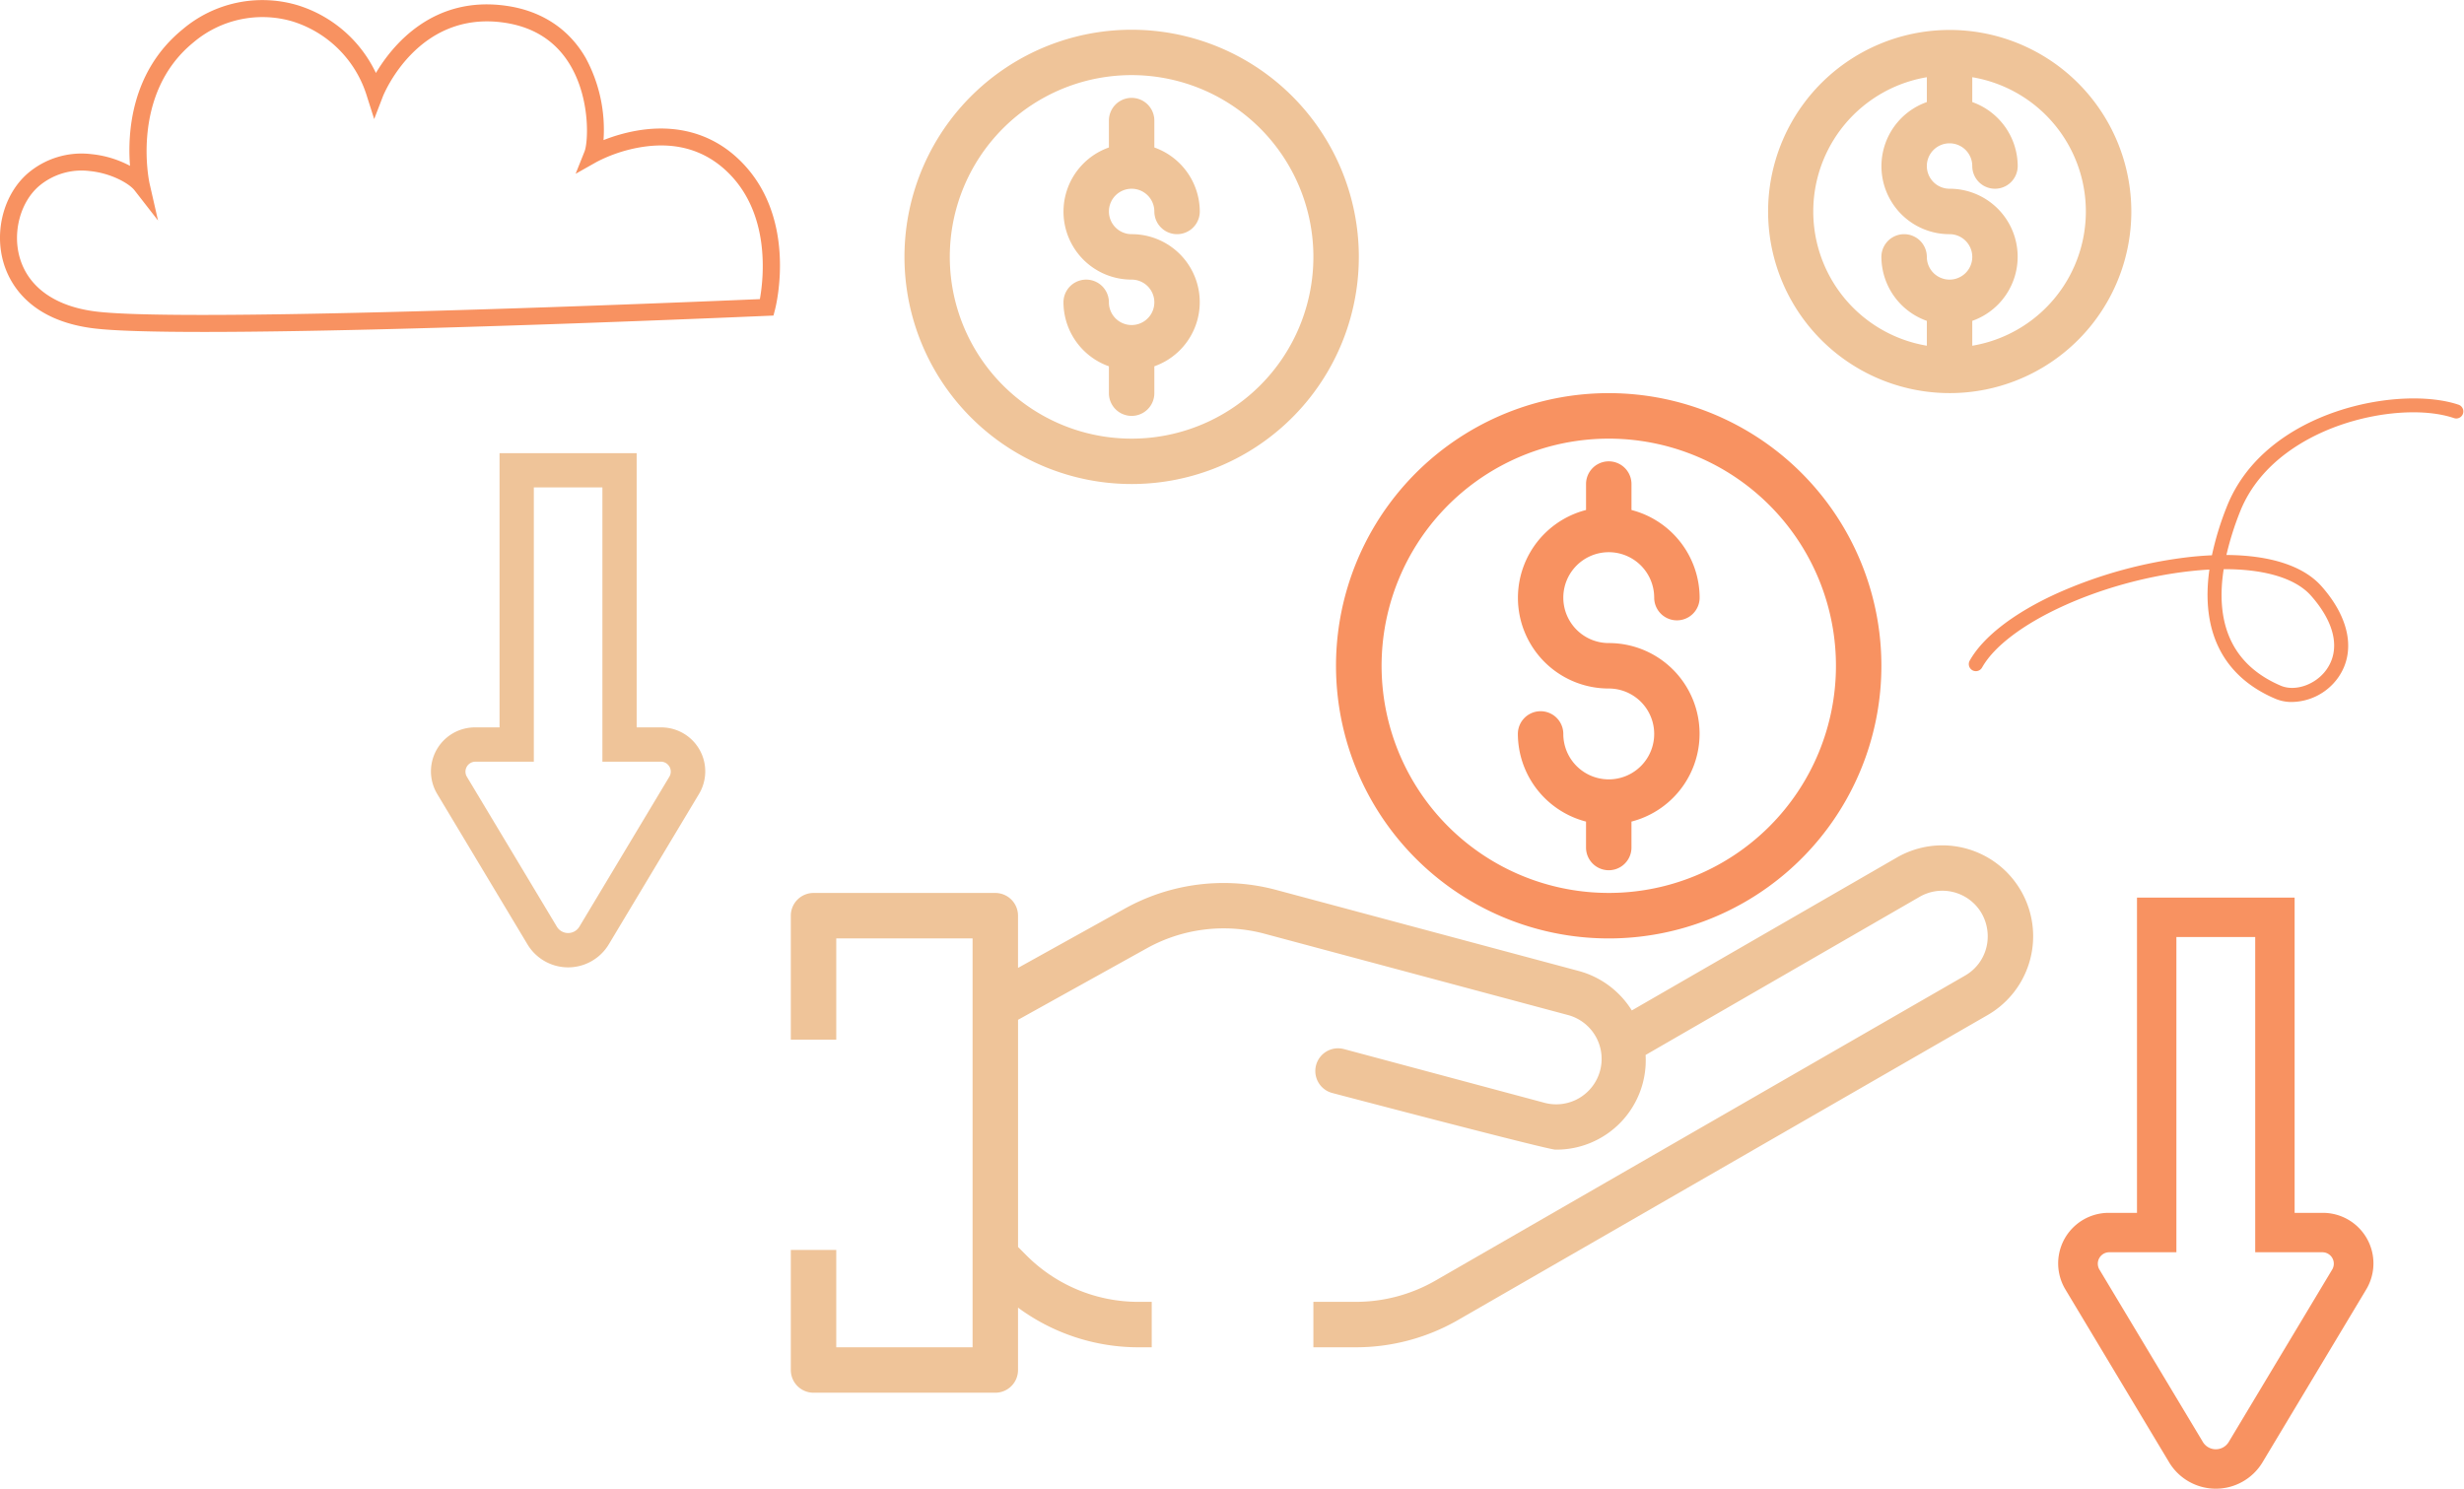 <svg xmlns="http://www.w3.org/2000/svg" xmlns:xlink="http://www.w3.org/1999/xlink" width="587.728" height="355.144" viewBox="0 0 587.728 355.144">
  <defs>
    <style>
      .cls-1 {
        fill: none;
      }

      .cls-2 {
        fill: #f89261;
      }

      .cls-3 {
        fill: #efc499;
      }

      .cls-4 {
        clip-path: url(#clip-path);
      }

      .cls-5 {
        clip-path: url(#clip-path-2);
      }

      .cls-6 {
        clip-path: url(#clip-path-3);
      }
    </style>
    <clipPath id="clip-path">
      <rect id="Retângulo_2023" data-name="Retângulo 2023" class="cls-1" width="319.744" height="325.163"/>
    </clipPath>
    <clipPath id="clip-path-2">
      <rect id="Retângulo_2024" data-name="Retângulo 2024" class="cls-2" width="141" height="75.2"/>
    </clipPath>
    <clipPath id="clip-path-3">
      <rect id="Retângulo_2024-2" data-name="Retângulo 2024" class="cls-3" width="122.671" height="65.425"/>
    </clipPath>
  </defs>
  <g id="Grupo_3058" data-name="Grupo 3058" transform="translate(-124.977 -2619.746)">
    <g id="Grupo_3054" data-name="Grupo 3054" transform="translate(313.608 2626.837)">
      <g id="Grupo_3053" data-name="Grupo 3053" class="cls-4">
        <path id="Caminho_14497" data-name="Caminho 14497" class="cls-3" d="M285.512,317.078a21.675,21.675,0,0,0-21.64-.043L200.6,353.546a21.529,21.529,0,0,0-12.66-9.414l-72.05-19.305A48.528,48.528,0,0,0,79.581,329.3l-25.388,14.1V330.939a5.424,5.424,0,0,0-5.419-5.419H5.419A5.421,5.421,0,0,0,0,330.939v29.574H10.839V336.359H43.355v97.549H10.839V410.682H0v28.645a5.413,5.413,0,0,0,5.419,5.419H48.774a5.413,5.413,0,0,0,5.419-5.419V424.444a48.38,48.38,0,0,0,28.794,9.464h3.1V423.069h-3.1A37.677,37.677,0,0,1,56.17,411.951l-1.97-1.976V355.782l30.646-17.026a37.743,37.743,0,0,1,28.243-3.481l72.05,19.305a10.839,10.839,0,1,1-5.611,20.934l-47.6-12.753v.006a5.418,5.418,0,0,0-2.806,10.467s51.345,13.521,53.246,13.521a21.314,21.314,0,0,0,21.517-22.582l65.386-37.744a10.836,10.836,0,0,1,14.747,3.914,11.043,11.043,0,0,1,1.474,5.475,10.74,10.74,0,0,1-5.357,9.389l-126.5,72.861a38.09,38.09,0,0,1-18.829,5H124.646v10.839H134.81a48.856,48.856,0,0,0,24.217-6.435l126.541-72.88a21.7,21.7,0,0,0-.056-37.515" transform="translate(0 -119.583)"/>
        <path id="Caminho_14498" data-name="Caminho 14498" class="cls-2" d="M321.02,159.045a65.044,65.044,0,1,0,19.045,45.987,65.046,65.046,0,0,0-19.045-45.987m-7.668,84.307a54.188,54.188,0,1,1,15.874-38.32,54.188,54.188,0,0,1-15.874,38.32" transform="translate(-79.935 -53.29)"/>
        <path id="Caminho_14499" data-name="Caminho 14499" class="cls-3" d="M121.258,80.444a5.42,5.42,0,0,1-5.419-5.419,5.419,5.419,0,1,0-10.839,0,16.261,16.261,0,0,0,10.839,15.262V96.7a5.419,5.419,0,0,0,10.839,0V90.286a16.221,16.221,0,0,0-5.419-31.52,5.418,5.418,0,1,1,5.419-5.419,5.419,5.419,0,0,0,10.839,0,16.261,16.261,0,0,0-10.839-15.262V31.669a5.419,5.419,0,1,0-10.839,0v6.416a16.221,16.221,0,0,0,5.419,31.52,5.419,5.419,0,0,1,0,10.839" transform="translate(-39.967 -9.992)"/>
        <path id="Caminho_14500" data-name="Caminho 14500" class="cls-3" d="M136.264,15.874a54.188,54.188,0,1,0,15.874,38.32,54.188,54.188,0,0,0-15.874-38.32M128.6,84.852a43.363,43.363,0,1,1,12.7-30.658,43.374,43.374,0,0,1-12.7,30.658" transform="translate(-16.653)"/>
        <path id="Caminho_14501" data-name="Caminho 14501" class="cls-2" d="M301.678,242.121a10.837,10.837,0,0,1-10.839-10.839,5.419,5.419,0,1,0-10.839,0,21.677,21.677,0,0,0,16.258,20.908v6.189a5.419,5.419,0,1,0,10.839,0V252.19a21.634,21.634,0,0,0-5.419-42.586,10.839,10.839,0,1,1,10.839-10.839,5.419,5.419,0,1,0,10.839,0A21.677,21.677,0,0,0,307.1,177.858v-6.189a5.419,5.419,0,1,0-10.839,0v6.189a21.634,21.634,0,0,0,5.419,42.586,10.839,10.839,0,1,1,0,21.678Z" transform="translate(-106.58 -63.282)"/>
        <path id="Caminho_14502" data-name="Caminho 14502" class="cls-3" d="M450.245,12.715a43.318,43.318,0,1,0,12.715,30.64,43.375,43.375,0,0,0-12.715-30.64m-30.64,46.9a5.421,5.421,0,0,1-5.419-5.419,5.419,5.419,0,1,0-10.839,0,16.264,16.264,0,0,0,10.839,15.261v5.927a32.477,32.477,0,0,1,0-64.054v5.927a16.221,16.221,0,0,0,5.419,31.519,5.419,5.419,0,1,1,0,10.839m29.017-1.6a32.472,32.472,0,0,1-23.6,17.373V69.455a16.221,16.221,0,0,0-5.419-31.519,5.418,5.418,0,1,1,5.419-5.419,5.419,5.419,0,1,0,10.839,0,16.264,16.264,0,0,0-10.839-15.261V11.328a32.477,32.477,0,0,1,23.6,46.681" transform="translate(-143.216)"/>
      </g>
    </g>
    <path id="Caminho_14503" data-name="Caminho 14503" class="cls-2" d="M-4219.3,449.954c-11.99,0-21.457-.246-26.381-.86h0c-15.111-1.889-19.894-10.515-21.4-15.489-2.337-7.717.029-16.557,5.75-21.5a19.732,19.732,0,0,1,15.139-4.57,24.826,24.826,0,0,1,9.23,2.794c-.6-7.688.147-22.446,12.549-32.563a29.445,29.445,0,0,1,27.313-5.79,30.673,30.673,0,0,1,18.791,16.2c3.955-6.645,13.7-18.651,31.374-15.986,8.28,1.249,14.743,5.55,18.688,12.437a35.933,35.933,0,0,1,4.229,19.565,40.422,40.422,0,0,1,8.233-2.305c9.118-1.506,17.246.7,23.506,6.4,14.885,13.531,9.415,35.387,9.175,36.311l-.377,1.449-1.5.066C-4089.4,446.3-4173.062,449.954-4219.3,449.954Zm-25.877-4.881c22.184,2.773,143.182-2.293,158.452-2.948.877-4.857,2.739-20.831-8.278-30.847-5.357-4.871-12.088-6.693-20-5.416a35.725,35.725,0,0,0-10.656,3.535l-5.014,2.831,2.135-5.345c.83-2.075,1.438-12.109-3.224-20.245-3.355-5.857-8.664-9.371-15.778-10.444-20.865-3.155-29.028,17.381-29.108,17.59l-2.072,5.386-1.75-5.5a26.887,26.887,0,0,0-17.786-17.812,25.452,25.452,0,0,0-23.6,5.046c-15.095,12.314-10.5,33.355-10.456,33.566l2.03,8.9-5.6-7.2c-1.2-1.547-5.441-4.079-10.712-4.6a15.752,15.752,0,0,0-12.092,3.6c-4.478,3.867-6.379,11.125-4.521,17.258,2.108,6.963,8.51,11.454,18.026,12.643Z" transform="translate(4392.949 2248.98)"/>
    <path id="Caminho_14504" data-name="Caminho 14504" class="cls-2" d="M76.909,73.924a10.061,10.061,0,0,1-3.477-.6c-12.7-4.662-18.6-15.078-17.278-29.94q-2.148.226-4.4.593C30.2,47.479,8.425,58.976,3.2,69.607A1.687,1.687,0,0,1,.173,68.12C3.067,62.225,10.2,56.109,20.265,50.9A107.654,107.654,0,0,1,51.213,40.649c1.844-.3,3.628-.532,5.364-.7A71.515,71.515,0,0,1,59.5,28.225C67.428,4.548,99.389-2.963,113.461,1.006a1.687,1.687,0,0,1-.916,3.247c-7.085-2-17.816-.739-27.345,3.208C78.613,10.189,66.934,16.652,62.7,29.3a71.236,71.236,0,0,0-2.677,10.4c10.469-.494,18.488,1.646,23.028,6.246,7.2,7.3,9.081,15.4,5.038,21.69A13.748,13.748,0,0,1,76.909,73.924ZM59.553,43.11C58.39,54.341,61.325,65.289,74.6,70.159c3.5,1.285,8.282-.665,10.654-4.35,3.177-4.935,1.5-11.311-4.6-17.495C76.758,44.37,69.265,42.568,59.553,43.11Z" transform="translate(598.172 2709.361) rotate(3)"/>
    <g id="Grupo_3056" data-name="Grupo 3056" transform="translate(691.104 2833.89) rotate(90)">
      <g id="Grupo_3055" data-name="Grupo 3055" class="cls-5">
        <path id="Caminho_14505" data-name="Caminho 14505" class="cls-2" d="M75.2,63.14A12.058,12.058,0,0,0,93.465,73.48l41.224-24.732a13,13,0,0,0,0-22.3L93.469,1.72A12.061,12.061,0,0,0,75.2,12.06V18.8H0V56.4H75.2ZM9.4,47V28.2H84.6V12.06a2.734,2.734,0,0,1,4.029-2.279l41.224,24.732a3.6,3.6,0,0,1,0,6.175L88.629,65.42A2.738,2.738,0,0,1,84.6,63.14V47Z"/>
      </g>
    </g>
    <g id="Grupo_3057" data-name="Grupo 3057" transform="translate(293.2 2727.851) rotate(90)">
      <g id="Grupo_3055-2" data-name="Grupo 3055" class="cls-6">
        <path id="Caminho_14505-2" data-name="Caminho 14505" class="cls-3" d="M65.425,54.932a10.49,10.49,0,0,0,15.891,9L117.18,42.411a11.311,11.311,0,0,0,0-19.4L81.319,1.5a10.493,10.493,0,0,0-15.894,9v5.863H0V49.069H65.425ZM8.178,40.89V24.534H73.6V10.493a2.378,2.378,0,0,1,3.5-1.982l35.865,21.517a3.133,3.133,0,0,1,0,5.372L77.108,56.916a2.382,2.382,0,0,1-3.5-1.984V40.89Z"/>
      </g>
    </g>
  </g>
</svg>
